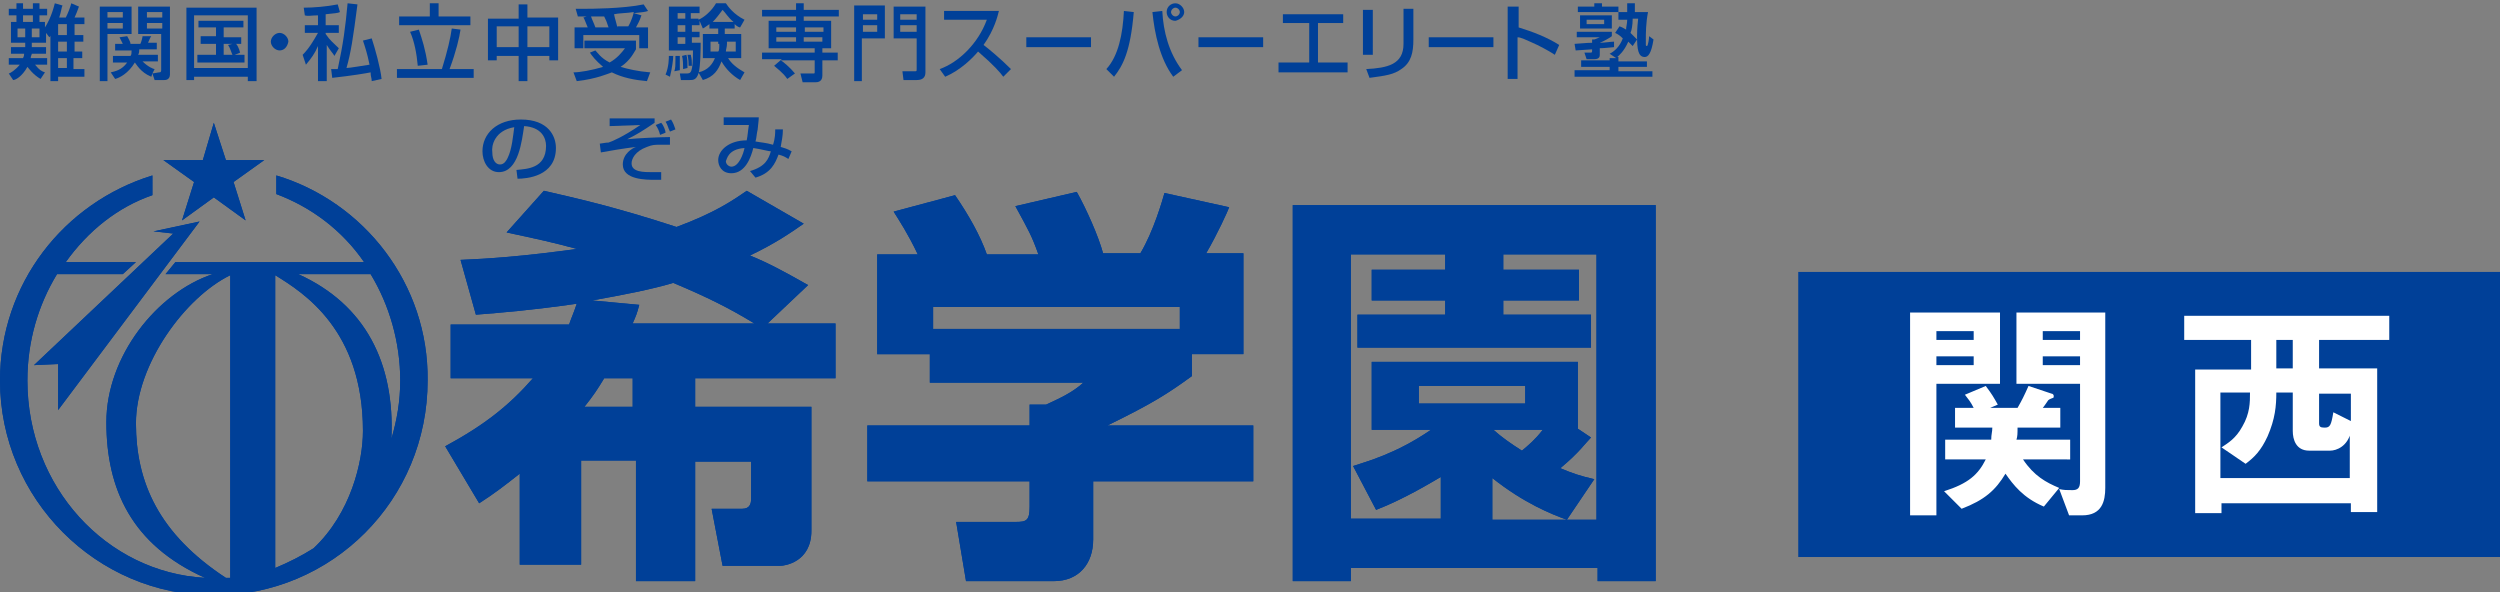 <?xml version="1.0" encoding="utf-8"?>
<!-- Generator: Adobe Illustrator 22.1.0, SVG Export Plug-In . SVG Version: 6.00 Build 0)  -->
<svg version="1.1" id="レイヤー_1" xmlns="http://www.w3.org/2000/svg" xmlns:xlink="http://www.w3.org/1999/xlink" x="0px"
	 y="0px" viewBox="0 0 228 54" style="enable-background:new 0 0 228 54;" xml:space="preserve">
<rect x="0" y="0" width="228" height="54" fill="#808080" stroke="none"/>
<style type="text/css">
	.st0{fill:#004098;}
	.st1{fill:#FFFFFF;}
</style>
<rect x="164" y="24.8" class="st0" width="64" height="26"/>
<g>
	<path class="st1" d="M176.6,35.1V47h-2.4V28.5h8.2v6.5H176.6z M180,30.2h-3.4v0.8h3.4V30.2z M180,32.5h-3.4v0.8h3.4V32.5z
		 M184.5,41.9c1,1.5,2.1,2.1,3.3,2.6l-1.4,1.7c-1.9-0.8-2.8-2-3.5-3c-0.9,1.5-1.9,2.4-4,3.2l-1.6-1.6c2.2-0.7,3.1-1.5,3.8-2.9h-3.7
		v-1.8h4.2c0-0.5,0.1-0.7,0.1-1.1h-3.4v-1.8h1.7c-0.3-0.6-0.5-0.8-0.8-1.2l1.9-0.8c0.6,0.8,0.7,1,1.1,1.7l-0.7,0.3h2.5
		c0.4-0.7,0.6-1.1,1-2l2.1,0.7c0.1,0,0.2,0.1,0.2,0.2c0,0.1,0,0.2-0.1,0.2c0,0-0.3,0.1-0.4,0.2c0,0-0.4,0.6-0.5,0.7h1.6V39H184
		c0,0.5,0,0.8-0.1,1.1h4.9v1.8H184.5z M189.9,47h-1.2l-0.9-2.4c0.4,0.1,0.7,0.1,1.2,0.1c0.5,0,0.7-0.2,0.7-0.8v-8.9h-5.8v-6.5h8.1
		v16C192,45.7,191.7,47,189.9,47z M189.7,30.2h-3.4v0.8h3.4V30.2z M189.7,32.5h-3.4v0.8h3.4V32.5z"/>
	<path class="st1" d="M211.5,31v2.6h5.3v13.1h-2.4v-0.8h-11.8v0.9h-2.4V33.7h5.1V31h-6.1v-2.2h18.7V31H211.5z M214.4,39.4
		c-0.3,1.3-1.3,1.7-1.9,1.7h-1.9c-1.2,0-1.5-1-1.5-1.8v-3.5h-1.5c0,1.2-0.1,2.4-0.8,4c-0.6,1.3-1.2,1.9-2,2.5l-2.2-1.5
		c0.6-0.4,1.3-0.8,1.9-1.9c0.7-1.2,0.7-2.2,0.7-3.1h-2.7v7.8h11.8V39.4z M209.1,31h-1.5v2.6h1.5V31z M214.4,35.9h-2.9v2.7
		c0,0.3,0.1,0.4,0.5,0.4c0.5,0,0.6-0.2,0.8-1.4l1.6,0.8V35.9z"/>
</g>
<g>
	<g>
		<path class="st0" d="M107.6,30H85.1v-2h22.5V30z M80,23.1v9.2h4.8v2.6h14c-1,0.9-2.1,1.4-3.4,2h-1.5v1.9H79.1v5.1h14.8v2.3
			c0,1.3-0.3,1.4-1.3,1.4h-5.4l0.9,5.4h8c2.3,0,3.6-1.6,3.6-3.8v-5.3h14.6v-5.1h-13.3c4.1-2,5.5-2.9,7.7-4.5v-2h4.7v-9.2H110
			c1-1.7,2-3.9,2.1-4.2l-5.9-1.3c-0.2,0.7-1,3.5-2.2,5.5h-3.4c-0.4-1.5-1.5-4-2.4-5.6l-5.6,1.3c1.2,2.2,1.5,2.7,2.1,4.4H90
			c-0.6-1.7-1.6-3.5-2.9-5.4l-5.6,1.5c0.5,0.8,1.3,2,2.2,3.9H80z"/>
		<path class="st0" d="M145.4,43.7c-1.3-0.3-1.9-0.5-3.1-1c1.7-1.4,2.3-2.3,2.8-2.8l-1.2-0.8V33h-18.8v6.2l5.4,0
			c-3.2,2.2-5.9,2.9-7.1,3.3l2.1,4c2.6-1,5.2-2.6,5.9-3v3.8h-8.2V23.2h8.6v1.4h-6.7v2.8h6.7v1.3h-8v3h21.3v-3h-8v-1.3h6.9l0-2.8
			h-6.9v-1.4h8.5v24.2h-9.5v-3.8c2.9,2.3,5.4,3.3,6.8,3.8L145.4,43.7 M139.1,36.8l-9.7,0v-1.6h9.7V36.8 M151,18.7h-33.1V53h5.3v-1.2
			h22.5V53h5.3V18.7 M136.2,39.2h4.5c-0.7,0.9-1.3,1.4-1.9,1.9C137.7,40.4,137,39.9,136.2,39.2L136.2,39.2z"/>
		<path class="st0" d="M54,27.4c2.8-0.5,5.4-1,7.4-1.6c3.1,1.3,5.1,2.3,7.4,3.7H57.7c0.3-0.7,0.4-0.9,0.6-1.7L54,27.4 M41.1,29.5v5
			h7.5c-2.1,2.4-4.3,4.2-8,6.2l3.1,5.2c1.4-0.9,2.3-1.6,3.7-2.7v8.3H53v-9.5h5V53h5.4V42.1h5.1v3.4c0,0.4-0.1,0.9-0.8,0.9h-2.8
			l1,5.2h5.3c0.3,0,2.8-0.3,2.8-3.2V37.1H63.4v-2.6h12.8v-5h-6.2l3.7-3.5c-2.3-1.3-3.6-2-5.3-2.7c2.3-1.1,3.6-2,4.9-2.9l-5.2-3
			c-1.3,0.9-2.9,2-6.4,3.3c-5.8-1.9-9.5-2.7-12.1-3.3l-3.4,3.8c2.8,0.6,4.2,0.9,6.4,1.5c-5,0.7-8.2,0.9-10.6,1l1.4,5
			c2.5-0.2,5-0.4,9.2-1c-0.3,0.9-0.5,1.3-0.7,1.9H41.1 M53.3,37.1c0.8-1,1.2-1.6,1.8-2.6h2.6v2.6H53.3z"/>
		<polygon class="st0" points="3.1,33.3 15.8,21.3 14,21.1 18.2,20.2 5.3,37.4 5.3,33.2 		"/>
		<polygon class="st0" points="19.5,18 22.4,20.1 21.3,16.6 24.1,14.6 20.6,14.6 19.5,11.2 18.5,14.6 14.9,14.6 17.7,16.6 
			16.6,20.1 		"/>
		<path class="st0" d="M25.2,16v1.7c3.2,1.2,6,3.3,8,6.2H16L15.1,25h4.3c-5.1,1.7-9.7,7.5-9.7,13.5c0,6.1,2.3,11.2,9,14.2
			c-9-0.5-16.2-8.3-16.2-18c0-3.6,1-6.9,2.7-9.7h6l1.2-1.1H6c2-2.8,4.7-5,7.9-6.1V16C5.8,18.5,0,25.9,0,34.7
			c0,10.8,8.8,19.6,19.5,19.6c10.8,0,19.5-8.7,19.5-19.6C39.1,25.9,33.2,18.4,25.2,16 M21,52.7c-0.1,0-0.2,0-0.4,0
			c-6.1-4-8.2-8.7-8.2-14.1c0-5.4,4.5-11.5,8.6-13.5V52.7 M28.6,50c-1.1,0.7-2.3,1.3-3.5,1.8V25.1c2.6,1.6,8,5,8,14.2
			C33.1,42.1,32,46.8,28.6,50 M27.2,25h6.6c1.7,2.8,2.7,6.2,2.7,9.7c0,1.9-0.3,3.6-0.8,5.3C36,33.2,33.4,27.8,27.2,25"/>
		<path class="st0" d="M107.6,30H85.1v-2h22.5V30z M80,23.1v9.2h4.8v2.6h14c-1,0.9-2.1,1.4-3.4,2h-1.5v1.9H79.1v5.1h14.8v2.3
			c0,1.3-0.3,1.4-1.3,1.4h-5.4l0.9,5.4h8c2.3,0,3.6-1.6,3.6-3.8v-5.3h14.6v-5.1h-13.3c4.1-2,5.5-2.9,7.7-4.5v-2h4.7v-9.2H110
			c1-1.7,2-3.9,2.1-4.2l-5.9-1.3c-0.2,0.7-1,3.5-2.2,5.5h-3.4c-0.4-1.5-1.5-4-2.4-5.6l-5.6,1.3c1.2,2.2,1.5,2.7,2.1,4.4H90
			c-0.6-1.7-1.6-3.5-2.9-5.4l-5.6,1.5c0.5,0.8,1.3,2,2.2,3.9H80z"/>
		<path class="st0" d="M145.4,43.7c-1.3-0.3-1.9-0.5-3.1-1c1.7-1.4,2.3-2.3,2.8-2.8l-1.2-0.8V33h-18.8v6.2l5.4,0
			c-3.2,2.2-5.9,2.9-7.1,3.3l2.1,4c2.6-1,5.2-2.6,5.9-3v3.8h-8.2V23.2h8.6v1.4h-6.7v2.8h6.7v1.3h-8v3h21.3v-3h-8v-1.3h6.9l0-2.8
			h-6.9v-1.4h8.5v24.2h-9.5v-3.8c2.9,2.3,5.4,3.3,6.8,3.8L145.4,43.7 M139.1,36.8l-9.7,0v-1.6h9.7V36.8 M151,18.7h-33.1V53h5.3v-1.2
			h22.5V53h5.3V18.7 M136.2,39.2h4.5c-0.7,0.9-1.3,1.4-1.9,1.9C137.7,40.4,137,39.9,136.2,39.2L136.2,39.2z"/>
		<path class="st0" d="M54,27.4c2.8-0.5,5.4-1,7.4-1.6c3.1,1.3,5.1,2.3,7.4,3.7H57.7c0.3-0.7,0.4-0.9,0.6-1.7L54,27.4 M41.1,29.5v5
			h7.5c-2.1,2.4-4.3,4.2-8,6.2l3.1,5.2c1.4-0.9,2.3-1.6,3.7-2.7v8.3H53v-9.5h5V53h5.4V42.1h5.1v3.4c0,0.4-0.1,0.9-0.8,0.9h-2.8
			l1,5.2h5.3c0.3,0,2.8-0.3,2.8-3.2V37.1H63.4v-2.6h12.8v-5h-6.2l3.7-3.5c-2.3-1.3-3.6-2-5.3-2.7c2.3-1.1,3.6-2,4.9-2.9l-5.2-3
			c-1.3,0.9-2.9,2-6.4,3.3c-5.8-1.9-9.5-2.7-12.1-3.3l-3.4,3.8c2.8,0.6,4.2,0.9,6.4,1.5c-5,0.7-8.2,0.9-10.6,1l1.4,5
			c2.5-0.2,5-0.4,9.2-1c-0.3,0.9-0.5,1.3-0.7,1.9H41.1 M53.3,37.1c0.8-1,1.2-1.6,1.8-2.6h2.6v2.6H53.3z"/>
		<polygon class="st0" points="3.1,33.3 15.8,21.3 14,21.1 18.2,20.2 5.3,37.4 5.3,33.2 		"/>
		<polygon class="st0" points="19.5,18 22.4,20.1 21.3,16.6 24.1,14.6 20.6,14.6 19.5,11.2 18.5,14.6 14.9,14.6 17.7,16.6 
			16.6,20.1 		"/>
		<path class="st0" d="M25.2,16v1.7c3.2,1.2,6,3.3,8,6.2H16L15.1,25h4.3c-5.1,1.7-9.7,7.5-9.7,13.5c0,6.1,2.3,11.2,9,14.2
			c-9-0.5-16.2-8.3-16.2-18c0-3.6,1-6.9,2.7-9.7h6l1.2-1.1H6c2-2.8,4.7-5,7.9-6.1V16C5.8,18.5,0,25.9,0,34.7
			c0,10.8,8.8,19.6,19.5,19.6c10.8,0,19.5-8.7,19.5-19.6C39.1,25.9,33.2,18.4,25.2,16 M21,52.7c-0.1,0-0.2,0-0.4,0
			c-6.1-4-8.2-8.7-8.2-14.1c0-5.4,4.5-11.5,8.6-13.5V52.7 M28.6,50c-1.1,0.7-2.3,1.3-3.5,1.8V25.1c2.6,1.6,8,5,8,14.2
			C33.1,42.1,32,46.8,28.6,50 M27.2,25h6.6c1.7,2.8,2.7,6.2,2.7,9.7c0,1.9-0.3,3.6-0.8,5.3C36,33.2,33.4,27.8,27.2,25"/>
		<path class="st0" d="M46.9,11.6c-0.1,0.7-0.2,2-0.6,2.8c-0.1,0.2-0.3,0.6-0.7,0.6c-0.4,0-0.7-0.4-0.7-1.1
			C44.8,13.3,45.1,11.9,46.9,11.6 M47.2,16.3c0.8,0,3.5-0.2,3.5-2.8c0-1.1-0.7-2.6-3.2-2.6c-2.2,0-3.5,1.3-3.5,2.9
			c0,0.9,0.5,1.9,1.5,1.9c1.8,0,2.1-2.9,2.3-4.2c1.6,0.1,2,1.1,2,1.8c0,2.1-1.8,2.1-2.7,2.2L47.2,16.3z"/>
		<path class="st0" d="M59.7,10.7v0.5c-1.2,0.8-1.5,1-2.5,1.5l0,0c0.9-0.1,3.1-0.2,3.9-0.2l0,0.7c-0.2,0-0.5,0-0.9,0
			c-0.5,0-0.7,0-1.2,0.2c-1.1,0.4-1.4,1.1-1.4,1.5c0,0.8,1.1,0.8,1.9,0.8c0.4,0,0.6,0,0.8,0l0,0.7c-0.1,0-0.3,0-0.5,0
			c-0.9,0-3,0-3-1.4c0-1,0.9-1.5,1.2-1.6l0,0c-0.9,0.1-2.7,0.4-3.2,0.5l-0.1-0.8c0.6-0.1,0.7-0.1,0.8-0.1c0.3-0.1,1.3-0.5,2.9-1.6
			l0,0l-2.8,0.1v-0.7H59.7 M60.2,12.3c-0.1-0.4-0.2-0.6-0.4-0.9l0.5-0.2c0.2,0.2,0.4,0.7,0.4,0.9L60.2,12.3 M61.1,12
			c-0.2-0.4-0.2-0.6-0.4-0.9l0.5-0.2c0.2,0.3,0.3,0.6,0.4,0.9L61.1,12z"/>
		<path class="st0" d="M67.9,13.5c-0.1,0.5-0.5,1.7-1.2,1.7c-0.2,0-0.5-0.2-0.5-0.5C66.3,14.5,66.4,13.6,67.9,13.5 M70.7,11.8
			c0,0.3,0,0.8-0.2,1.4c-0.7-0.2-1.1-0.2-1.6-0.3c0.1-0.3,0.1-0.7,0.2-1.1c0.1-0.9,0.1-1,0.1-1.1H66v0.7h2.3
			c-0.1,0.6-0.1,0.9-0.2,1.4c-1.6,0-2.6,0.9-2.6,1.8c0,0.5,0.3,1.2,1.2,1.2c1.3,0,1.8-1.5,2-2.3c0.7,0.1,1.4,0.3,1.6,0.3
			c-0.2,0.7-0.5,1.4-1.9,1.8l0.5,0.6c1.4-0.4,1.8-1.3,2.1-2.1c0.4,0.1,0.6,0.2,0.9,0.4l0.3-0.7c-0.2-0.1-0.3-0.2-1-0.4
			c0.1-0.6,0.2-1,0.2-1.6L70.7,11.8z"/>
		<path class="st0" d="M2.2,3.4H1.6V2.6h0.7V3.4z M4.1,6.6C3.8,6.5,3.6,6.4,3.2,5.9h1.1V5.3H2.8c0-0.2,0.1-0.3,0.1-0.4h1.3V4.3H2.9
			V3.9h1.3V3h0l0.3,0.4c0.1-0.1,0.1-0.1,0.1-0.2h0v4.2h0.7V7h2.4V6.3h-1V5.3h0.8V4.7H6.8V3.8h0.8V3.2H6.8V2.2h0.9V1.6H6.8
			c0.1-0.2,0.3-0.7,0.4-1L6.5,0.3C6.4,0.7,6.2,1.2,6,1.6H5.4C5.6,1,5.6,0.7,5.7,0.5L5,0.3C4.7,1.5,4.3,2.2,4.1,2.5h0V2H3.6V1.4h0.7
			V0.8H3.6V0.3H3v0.5H2.1V0.3H1.5v0.5H0.8v0.6h0.7V2H1v1.9h1.3v0.4H1v0.6h1.2c0,0.1,0,0.2-0.1,0.4H0.8v0.6h1c-0.4,0.5-0.9,0.8-1,0.8
			l0.4,0.6C1.4,7.3,2,7,2.5,6.1C2.6,6.2,3,6.8,3.7,7.2L4.1,6.6 M2.1,1.4H3V2H2.1V1.4z M3.5,3.4H2.9V2.6h0.7V3.4z M6.1,4.7H5.3V3.8
			h0.8V4.7z M6.1,3.2H5.3V2.2h0.8V3.2z M5.3,5.3h0.8v0.9H5.3V5.3z"/>
		<path class="st0" d="M11.2,1.6H9.8V1.1h1.4V1.6z M13.9,6.7l0.2,0.6H15c0.4,0,0.5-0.3,0.5-0.5V0.6h-2.9v2.5h2.1v3.3
			c0,0.2-0.1,0.2-0.2,0.2L13.9,6.7l0.2-0.4C14,6.3,13.5,6.1,13,5.6h1.4V5h-1.8c0.1-0.2,0.1-0.3,0.1-0.5h1.6V3.9h-0.8
			c0.1-0.2,0.2-0.5,0.3-0.6L13,3.3c0,0.1-0.1,0.5-0.2,0.7h-0.9c0-0.2-0.2-0.5-0.3-0.7l-0.7,0.1c0.1,0.2,0.2,0.4,0.3,0.6h-0.7v0.6H12
			c0,0.2,0,0.4-0.1,0.5h-1.6v0.6h1.3c-0.5,0.7-1.1,0.8-1.5,0.9l0.4,0.6c0.4-0.1,1.2-0.5,1.8-1.5c0.1,0.1,0.5,0.9,1.5,1.3L13.9,6.7
			 M14.8,1.6h-1.4V1.1h1.4V1.6z M14.8,2.6h-1.4V2.1h1.4V2.6z M9.1,7.4h0.7V3.1H12V0.6H9.1V7.4 M9.8,2.1h1.4v0.5H9.8V2.1z"/>
		<path class="st0" d="M20.8,4.1C21,4.4,21.1,4.8,21.2,5h-0.8V4h0.8v0L20.8,4.1 M21.9,4.8c-0.1-0.4-0.3-0.8-0.4-0.8H22V3.4h-1.6V2.5
			h1.8V1.9h-4.1v0.6h1.6v0.8h-1.4V4h1.4V5h-1.7v0.7h4.3V5h-0.9v0L21.9,4.8 M16.9,7.3h0.8V7h4.9v0.4h0.8V0.7h-6.4V7.3 M17.7,1.4h4.9
			v4.8h-4.9V1.4z"/>
		<path class="st0" d="M25.5,4.6c-0.4,0-0.8-0.4-0.8-0.8c0-0.4,0.4-0.8,0.8-0.8c0.4,0,0.8,0.4,0.8,0.8C26.2,4.3,25.9,4.6,25.5,4.6"
			/>
		<path class="st0" d="M32.6,0.4c-0.4,3.1-0.6,4.4-1,5.8c0.3,0,1.4-0.2,2.1-0.3c-0.2-1-0.4-1.6-0.6-2.2l0.8-0.2
			c0.3,0.9,0.8,2.7,0.9,3.7l-0.9,0.2c0-0.3-0.1-0.4-0.1-0.8c-0.5,0.1-1.7,0.3-3.5,0.5l-0.1-0.8c0.2,0,0.3,0,0.6,0
			c0.5-2.3,0.7-3.8,0.9-6L32.6,0.4 M29,1.4c-0.6,0-0.9,0.1-1.2,0l-0.1-0.7c0.9,0,2.1-0.1,3.1-0.3L31,1.1c-0.2,0.1-0.4,0.1-1.3,0.2v1
			h1.2V3h-1.2v0.1c0.4,0.6,0.7,0.8,1.2,1.3l-0.4,0.7c-0.1-0.2-0.4-0.5-0.7-1h0v3.3H29V4.2h0c-0.3,0.7-0.6,1.1-1.1,1.7L27.6,5
			c0.6-0.6,1-1.3,1.4-2h-1.2V2.3H29V1.4z"/>
		<path class="st0" d="M39.2,0.3h0.8v1.2h2.9v0.8h-6.5V1.5h2.8V0.3 M38.2,2.7c0.3,0.9,0.6,1.8,0.8,3.2l-0.9,0.1
			c-0.1-1.1-0.3-2.2-0.7-3.1L38.2,2.7 M36.2,6.3h4.1c0.5-1.6,0.8-2.9,0.9-3.7L42,2.7c-0.1,0.7-0.4,2-1,3.6h2.2v0.8h-7V6.3z"/>
		<path class="st0" d="M47.3,4.3h-2V2.4h2V4.3z M44.5,5.5h0.8V5.1h2v2.3h0.8V5.1h2v0.4h0.8V1.6h-2.8V0.4h-0.8v1.3h-2.8V5.5
			 M48.1,2.4h2v1.9h-2V2.4z"/>
		<path class="st0" d="M54.3,2.5c-0.1-0.3-0.3-0.7-0.4-1c0.4,0,0.8,0,1.2,0c0.2,0.4,0.2,0.4,0.4,1H54.3 M52.4,2.5v1.9h0.8V3.2h5.1
			v1.2h0.8V2.5H58c0.2-0.4,0.3-0.5,0.5-1.1l-0.7-0.2v0c0.9-0.1,1-0.1,1.3-0.2l-0.4-0.6c-1.9,0.4-5,0.4-5.2,0.4c-0.5,0-0.8,0-1,0
			l0.2,0.7c0.2,0,0.3,0,0.8,0v0l-0.3,0.1c0.1,0.1,0.1,0.2,0.4,0.9H52.4 M56.3,2.5C56.2,2,56.1,1.8,56,1.3c0.4-0.1,1.2-0.1,1.8-0.2
			c0,0.1-0.2,0.8-0.5,1.3H56.3 M53.8,4.8C54,5.1,54.3,5.5,55,6.1c-1,0.3-2.1,0.5-2.7,0.5l0.3,0.8c1.8-0.2,2.9-0.7,3.2-0.8
			c1,0.5,2.1,0.7,3.2,0.8l0.3-0.8c-1.2-0.1-2-0.3-2.7-0.5c0.9-0.6,1.2-1.3,1.4-1.6V3.7h-4.7v0.7h3.7c-0.3,0.4-0.7,0.9-1.4,1.3
			c-0.8-0.4-1.1-0.9-1.3-1.1L53.8,4.8z"/>
		<path class="st0" d="M66.3,3.8h0.8v0.9h-0.9c0-0.2,0.1-0.4,0.1-0.7V3.8 M64.7,2.6h0.8v0.5h-1.4v2.2h1.1c-0.2,0.5-0.6,1.1-1.5,1.3
			l0.4,0.7c1-0.3,1.4-0.9,1.7-1.7c0.4,0.7,1,1.3,1.7,1.7l0.4-0.7c-0.7-0.4-1.2-0.8-1.5-1.3h1.2V3.1h-1.5V2.6h0.9V2.2
			c0.2,0.2,0.4,0.3,0.5,0.3l0.4-0.7c-1-0.5-1.5-1.2-1.7-1.5h-0.9c-0.4,0.7-1.1,1.3-1.6,1.5V1.7h-0.7V1.2h0.8V0.6h-2.8v4h2.2
			c0,2.1-0.2,2.1-0.6,2.1h-0.6l0.1,0.6h0.8c0.3,0,0.6,0,0.8-0.6c0.2-0.6,0.2-2.6,0.2-2.8h-0.8V3.4h0.7V2.9h-0.7V2.3h0.7V1.9h0
			l0.3,0.7c0.2-0.1,0.3-0.2,0.6-0.4V2.6 M62.5,2.9h-0.7V2.3h0.7V2.9z M62.5,1.7h-0.7V1.2h0.7V1.7z M62.5,4h-0.7V3.4h0.7V4z M65.6,4
			c0,0.4,0,0.6-0.1,0.7h-0.7V3.8h0.7V4 M65,2c0.3-0.3,0.6-0.7,0.9-1.1c0.3,0.3,0.5,0.7,1,1.1H65 M61,5.1c0,0.2,0,1-0.3,1.7L61.1,7
			c0.2-0.8,0.3-1.6,0.3-1.9H61 M61.6,5.1c0,0.1,0,0.2,0,0.4c0,0.4,0,0.7-0.1,1L62,6.4c0-0.6,0-0.8,0-1.3H61.6 M62.2,5.1
			c0.1,0.3,0.1,0.9,0.1,1.2l0.4-0.1c0-0.4,0-0.9-0.1-1.2L62.2,5.1 M62.7,5c0.1,0.5,0.1,0.7,0.1,1L63.1,6c0-0.4,0-0.6-0.1-1L62.7,5z"
			/>
		<path class="st0" d="M72.6,2.9h-1.8V2.5h1.8V2.9z M70.6,6c0.2,0.2,0.8,0.6,1.2,1.2l0.7-0.5c-0.4-0.5-1.1-1.1-1.3-1.2v0h3.1v1
			c0,0.2,0,0.2-0.1,0.2H73l0.2,0.8h1.2c0.1,0,0.6,0,0.6-0.6V5.5h1.4V4.8h-1.4V4.4h0.8V1.9h-2.5V1.5h3.2V0.9h-3.2V0.3h-0.7v0.6h-3.1
			v0.6h3.1v0.4h-2.5v2.5h4.2v0.4h-4.8v0.6h1.8v0L70.6,6 M72.6,3.8h-1.8V3.4h1.8V3.8z M75.1,2.9h-1.7V2.5h1.7V2.9z M73.3,3.4h1.7v0.4
			h-1.7V3.4z"/>
		<path class="st0" d="M78.6,1.3H80v0.5h-1.3V1.3z M77.9,7.4h0.7V3.5h2.1v-3h-2.8V7.4 M78.6,2.3H80v0.6h-1.3V2.3z M81.4,3.5h2.2v2.8
			c0,0.2,0,0.2-0.2,0.2h-1.1l0.1,0.8h1.2c0.5,0,0.8-0.2,0.8-0.7V0.6h-2.9V3.5 M82.1,1.3h1.5v0.5h-1.5V1.3z M82.1,2.3h1.5v0.6h-1.5
			V2.3z"/>
		<path class="st0" d="M85.7,6.3c1.7-0.6,3.5-2.3,4.3-4.5h-3.9V1h5c-0.1,0.4-0.4,1.7-1.4,3.1c0.4,0.3,1.5,1.2,2.5,2.2L91.5,7
			c-0.3-0.4-0.8-1-2.3-2.3c-0.5,0.6-1.6,1.7-3,2.3L85.7,6.3"/>
		<rect x="93.6" y="3.4" class="st0" width="5.9" height="0.9"/>
		<path class="st0" d="M107.6,1.1c0,0.2-0.2,0.4-0.4,0.4c-0.2,0-0.4-0.2-0.4-0.4c0-0.2,0.2-0.4,0.4-0.4
			C107.4,0.7,107.6,0.9,107.6,1.1 M108,1.1c0-0.4-0.4-0.8-0.8-0.8c-0.4,0-0.8,0.3-0.8,0.8c0,0.4,0.3,0.8,0.8,0.8
			C107.6,1.8,108,1.5,108,1.1 M101.6,7c0.8-1,1.5-2.3,1.8-5.9l-0.9-0.1c-0.1,2.1-0.5,4.1-1.6,5.3L101.6,7 M105.1,1.1
			c0.2,2,0.7,4.3,1.9,5.9l0.8-0.6c-1.2-1.6-1.7-3.5-1.8-5.4L105.1,1.1z"/>
		<rect x="109.3" y="3.4" class="st0" width="5.9" height="0.9"/>
		<polygon class="st0" points="122.5,1.3 122.5,2.1 120.2,2.1 120.2,5.7 122.9,5.7 122.9,6.6 116.6,6.6 116.6,5.7 119.4,5.7 
			119.4,2.1 117,2.1 117,1.3 		"/>
		<path class="st0" d="M125.2,5h-0.9V0.9h0.9V5z M128.9,3.6c0,1.2-0.2,2.1-1.1,2.7c-0.7,0.5-1.4,0.6-2.9,0.8l-0.3-0.8
			c1.9-0.1,3.4-0.4,3.4-2.3V0.8h0.9V3.6z"/>
		<rect x="130.3" y="3.4" class="st0" width="5.9" height="0.9"/>
		<path class="st0" d="M138.5,0.6v1.9c1.3,0.4,2.6,0.9,3.7,1.6L141.8,5c-0.3-0.2-0.8-0.5-1.6-0.9c-1.1-0.5-1.5-0.7-1.8-0.7v3.8h-0.9
			V0.6H138.5"/>
		<path class="st0" d="M146.3,2.2h-1.6V1.8h1.6V2.2z M144.1,2.6h2.9V1.4h-2.9V2.6z M146.8,5.2v0.3h-2.6v0.6h2.6v0.3h-3.2v0.6h7.1
			V6.5h-3.1V6.1h2.6V5.6h-2.6V5.2h-0.1c0.2-0.2,0.6-0.5,1-1.4c0.2,0.2,0.3,0.3,0.4,0.4l0.4-0.6c-0.2-0.2-0.3-0.3-0.6-0.6
			c0.1-0.2,0.2-0.7,0.2-1.3h0.5c-0.1,0.9-0.1,1.4-0.1,1.6c0,1.2,0.1,1.9,0.7,1.9c0.3,0,0.6-0.3,0.8-1.6l-0.4-0.3
			c0,0.2-0.1,0.9-0.2,0.9c-0.1,0-0.1-0.1-0.1-0.1c0,0,0-0.4,0-0.6c0-0.4,0-1.4,0.2-2.4h-1.2c0-0.3,0-0.6,0-0.8h-0.7
			c0,0.4,0,0.6,0,0.8h-0.8V0.6h-1.5V0.3h-0.7v0.3h-1.5v0.5h3.7v0.7h0.8c0,0.4-0.1,0.6-0.1,0.9c-0.2-0.1-0.3-0.2-0.6-0.3l-0.4,0.6
			c0.2,0.1,0.4,0.2,0.7,0.5c-0.3,0.8-0.8,1.2-1.2,1.4l0.6,0.4v0H146.8 M143.7,4.6c0.1,0,1.4-0.1,1.5-0.1v0.1c0,0.1,0,0.2-0.1,0.2
			h-0.6l0.2,0.6h0.7c0.5,0,0.5-0.3,0.5-0.4V4.4c0.4,0,1.2-0.1,1.3-0.1V3.8c-0.3,0-0.9,0.1-1.3,0.1v0c0.3-0.1,1-0.5,1.1-0.6V2.9h-3.2
			v0.5h2.1v0c-0.2,0.1-0.5,0.2-0.5,0.2h-0.2v0.3c-0.5,0-1.4,0.1-1.6,0.1L143.7,4.6z"/>
	</g>
</g>
</svg>
